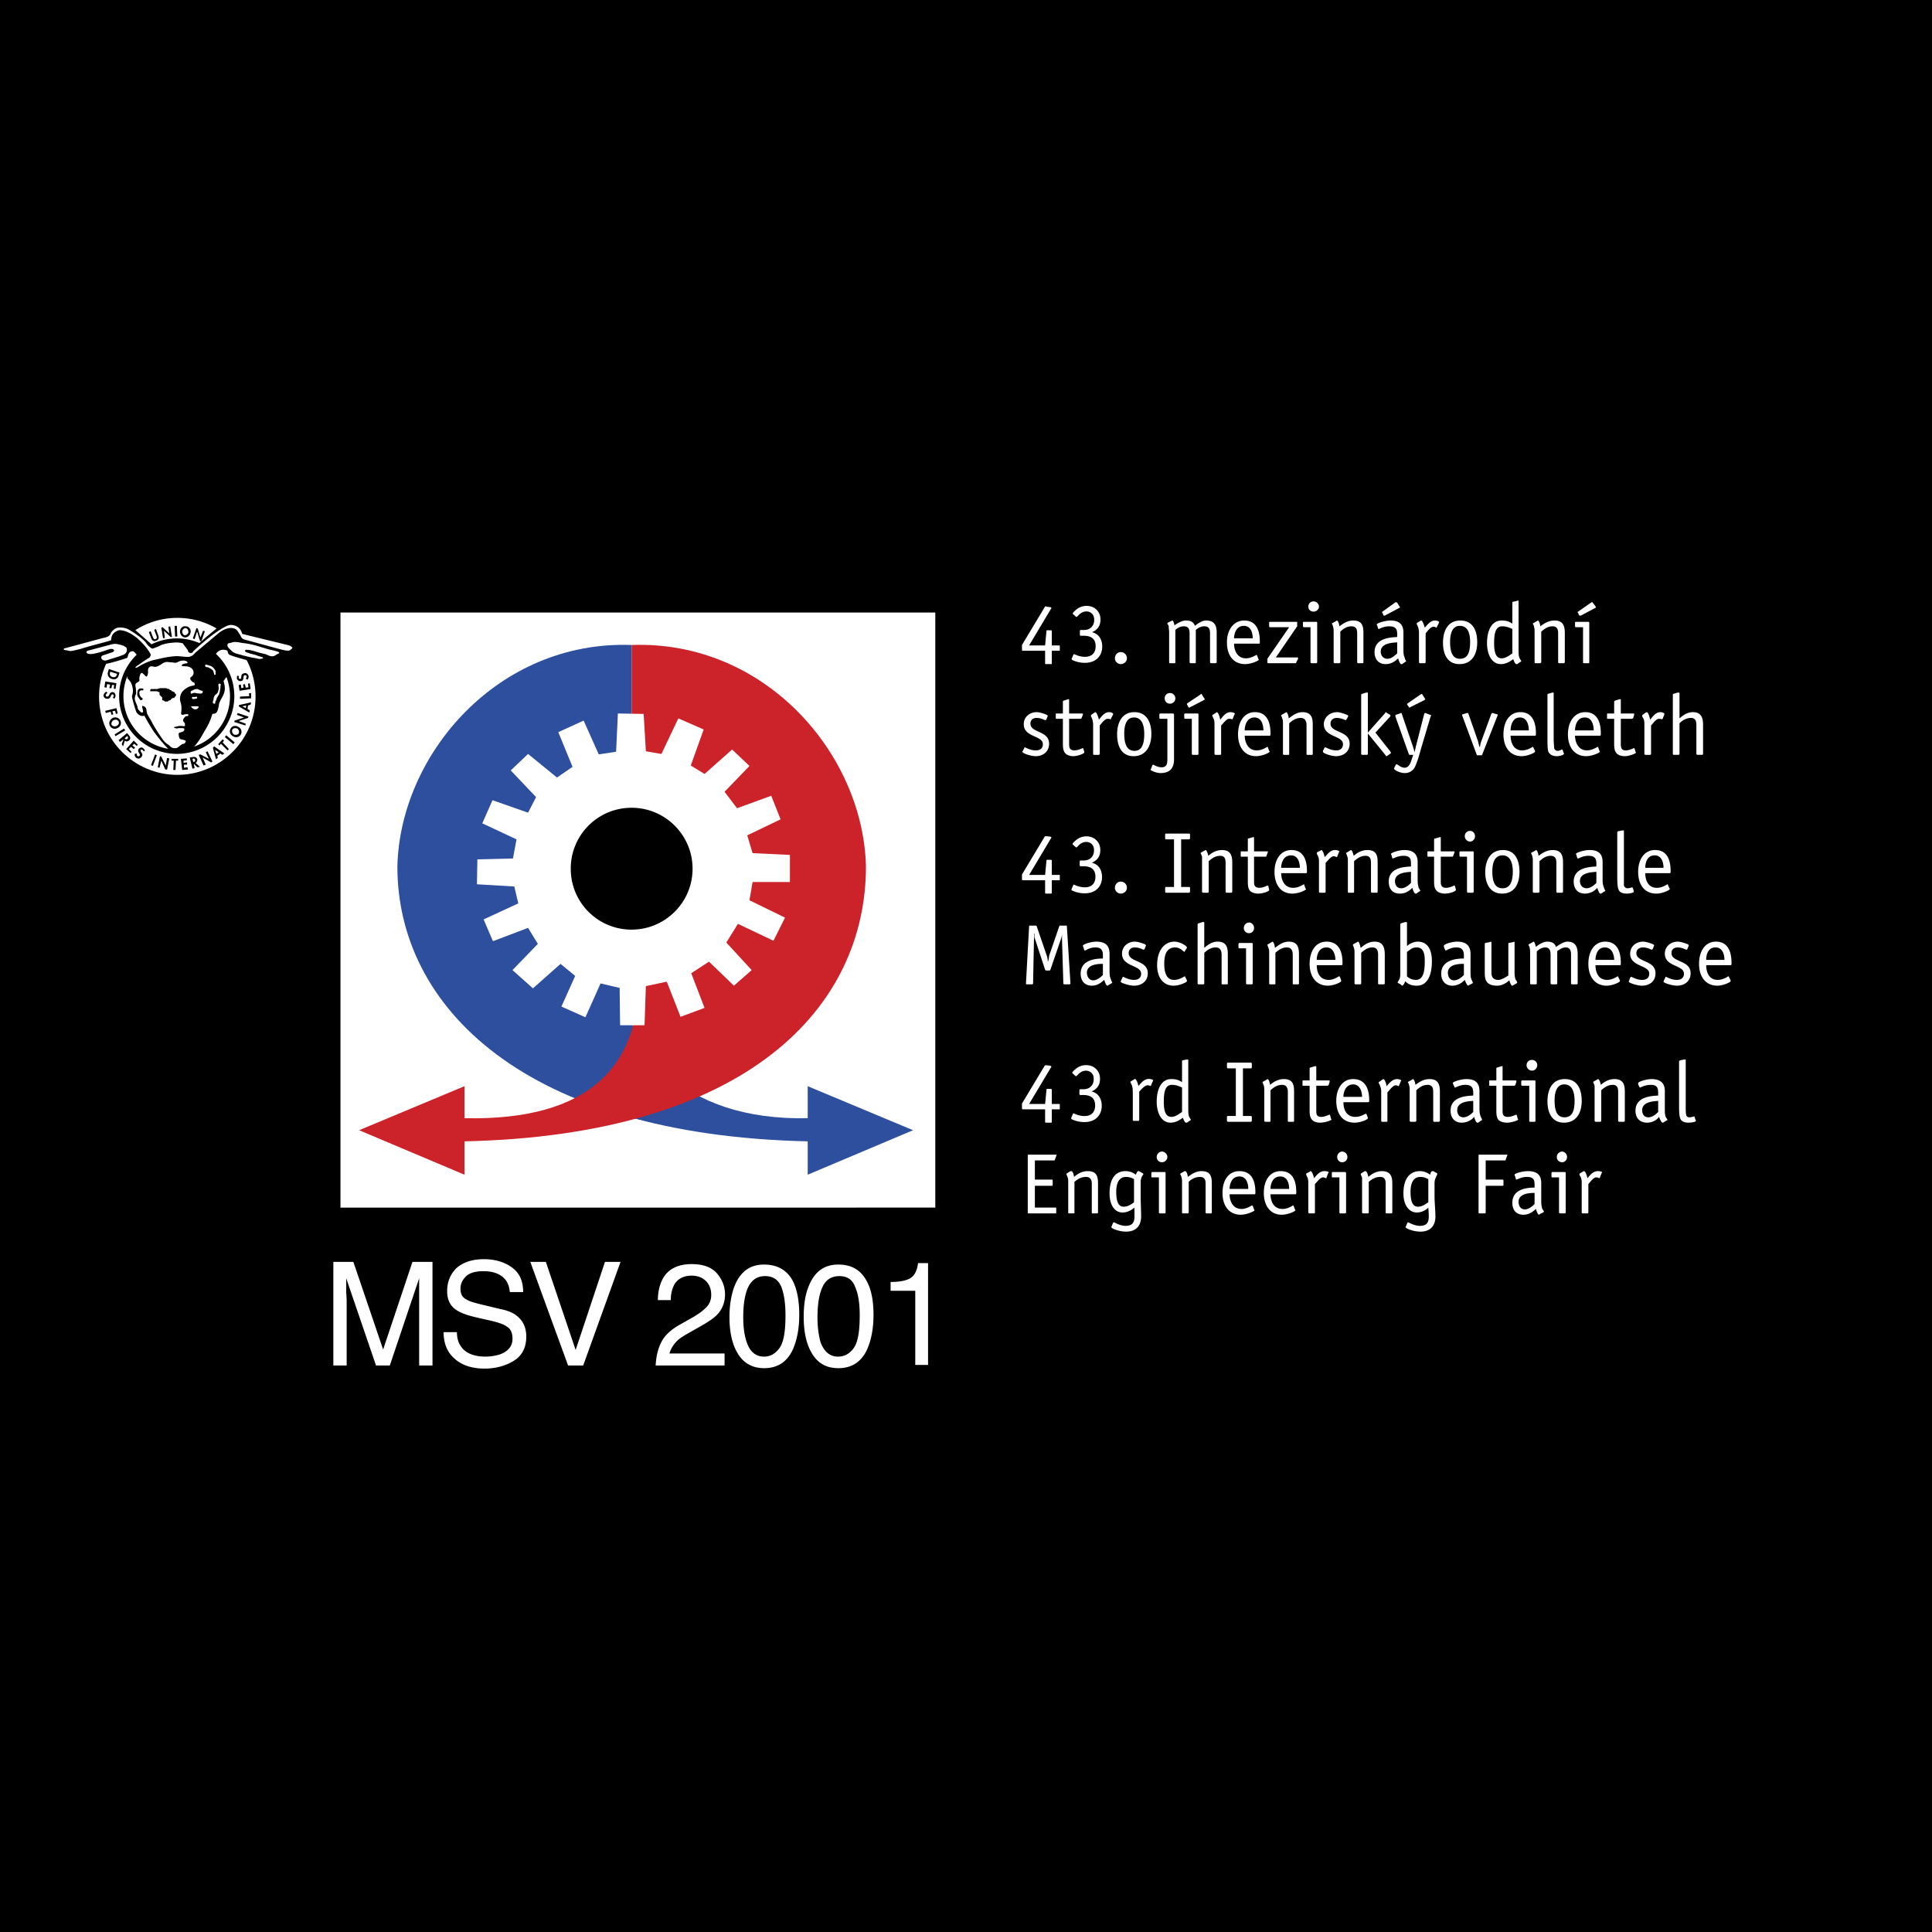 <svg xmlns="http://www.w3.org/2000/svg" width="2500" height="2500" viewBox="0 0 192.756 192.756"><path fill-rule="evenodd" clip-rule="evenodd" d="M0 0h192.756v192.756H0V0z"/><path fill-rule="evenodd" clip-rule="evenodd" stroke="#000" stroke-width=".432" stroke-miterlimit="2.613" d="M14.541 61.2l-.666.266.044.577-.532.222-.532-.266-.443.355-2.75 3.283-.266.488.31.399-.178.711-.62.178v.71l.399.354v.666l-.577.311.044.71.533.088.089.799-.488.354.31.755.488.045.311.71-.311.487.355.622.532-.045.399.577-.222.444.533.666.621-.178.532.533-.089.532.532.4.533-.311.71.4-.09.532.844.31.31-.399.976.266v.488l.798.089.222-.488H18l.222.488.843-.044.133-.577.754-.133.399.399.71-.266.089-.622.709-.265.399.265.621-.488-.044-.488.532-.399.444.178.532-.577-.133-.533.488-.532.399.133.444-.666-.311-.532.311-.621h.487l.178-.755-.355-.31.133-.71.488-.222.045-.755-.489-.31v-.755l.444-.311-.089-.665-.621-.178-.133-.842.399-.267-.088-.399-3.726-3.55.089-.488-.621-.4-.399.311-.666-.311v-.532l-.843-.222-.31.444-.798-.133-.177-.444-.71-.045-.222.445-.666.044-.354-.489-.71.134-.044.488-.799.31-.443-.443z"/><path d="M9.883 69.498c0-4.349 3.504-7.854 7.807-7.854s7.807 3.506 7.807 7.854c0 4.305-3.504 7.81-7.807 7.81s-7.807-3.506-7.807-7.81z" fill-rule="evenodd" clip-rule="evenodd" fill="#fff"/><path d="M12.101 69.454c0-3.062 2.484-5.547 5.589-5.547a5.547 5.547 0 0 1 0 11.093c-3.105 0-5.589-2.485-5.589-5.546m0 0" fill="none" stroke="#000" stroke-width=".432" stroke-miterlimit="2.613"/><path d="M15.073 63.64c.089.267.266.4.532.267.266-.089.266-.311.178-.532l-.222-.622-.177.089.222.577c.044.089.089.267-.089.354-.177.045-.222-.133-.266-.222l-.222-.577-.177.089.221.577zM16.271 63.685l.177-.045-.089-.71.665.621h.133l-.177-1.064-.177.044.088.666-.665-.622-.133.045.178 1.065zM17.646 62.442h-.222l.044 1.065h.222l-.044-1.065zM18.444 63.596c.311 0 .532-.222.577-.533.044-.266-.178-.577-.488-.577-.311-.044-.533.178-.577.488 0 .312.177.577.488.622zm.089-.931c.177.044.266.222.266.399 0 .133-.177.311-.354.311-.178 0-.266-.222-.266-.4.043-.178.176-.31.354-.31zM19.243 63.685l.176.088.222-.71h.045l.266.888.133.045.355-1.021-.177-.045-.267.666-.266-.888-.133-.043-.354 1.02zM10.859 66.747l-.089.311a.533.533 0 0 0 .355.666c.31.133.621 0 .709-.31l.089-.311-1.064-.356zm.843.488l-.044.044c-.044.267-.222.311-.444.267-.222-.089-.31-.222-.222-.488v-.044l.71.221zM11.347 68.699l.177.044.089-.576-1.109-.178-.088.577.221.044.045-.355.31.045-.088.355h.221l.044-.311h.223l-.045.355zM11.392 69.72a.484.484 0 0 0 .133-.311c0-.222-.133-.355-.311-.355-.177 0-.266.133-.31.267-.045.089-.089.177-.222.177-.088 0-.133-.044-.133-.133 0-.089.089-.178.178-.222l-.133-.134a.556.556 0 0 0-.267.355c0 .222.178.355.399.355.355 0 .311-.444.488-.444.089 0 .133.089.133.134 0 .088-.044.133-.089.177l.134.134zM11.569 71.228l.178-.044-.134-.533-1.109.266.044.223.489-.134.088.311.178-.045-.089-.31.266-.045.089.311zM10.948 72.382a.547.547 0 0 0 .754.266c.311-.133.444-.443.311-.754a.57.57 0 0 0-.754-.266c-.267.133-.444.443-.311.754zm.887-.399c.089.177-.044.399-.222.443-.133.089-.399.045-.488-.133-.044-.178.088-.399.222-.444.177-.088.4-.044.488.134zM12.5 72.87l-.133-.177-.931.577.088.177.976-.577zM12.456 73.891c.133.133.266.089.399 0 .178-.133.178-.311.044-.488l-.222-.266-.843.71.133.177.355-.267-.177.488.132.222.179-.576zm.222-.444h.044c.044.088.088.177 0 .266-.133.089-.178.044-.266-.044h-.044l.266-.222zM13.653 74.423l.089-.132-.399-.4-.754.843.444.399.089-.133-.267-.266.222-.222.266.222.133-.133-.266-.222.177-.178.266.222zM14.452 74.912c0-.089-.089-.222-.177-.267-.133-.133-.355-.044-.444.089-.088.133-.044.266.045.399.044.088.133.178.044.266-.044.045-.133.089-.177.045-.089-.045-.133-.177-.089-.267l-.221.044c0 .177.044.311.177.4.221.133.399.044.532-.133.221-.311-.222-.488-.089-.666 0-.045.089-.045.178 0 .045.044.089.089.089.133l.132-.043zM15.649 75.355l-.177-.088-.399 1.064.177.089.399-1.065zM15.739 76.553l.177.044.177-.709.399.887h.178l.221-1.109-.221-.044-.133.753-.444-.887-.133-.044-.221 1.109zM17.557 75.888h.222v-.178h-.666v.178h.221l-.043.932h.221l.045-.932zM18.666 75.843l-.045-.177-.577.044.134 1.11.576-.045-.044-.222-.355.044v-.309h.311v-.223l-.355.044v-.221l.355-.045zM19.508 76.109c.133-.044.177-.222.177-.355-.088-.222-.266-.266-.443-.222l-.311.044.266 1.109.222-.044-.088-.444.354.355.267-.044-.444-.399zm-.31-.399h.045c.088-.044.177-.044.221.089.044.133-.044.222-.177.222l-.089-.311zM20.307 76.375l.222-.087-.311-.711.843.488.133-.088-.488-1.021-.177.088.31.666-.843-.443-.177.044.488 1.064zM21.993 75.177l.177.134.222-.134-1.02-.71-.134.134.311 1.153.178-.133-.044-.223.31-.221zm-.178-.133l-.222.177-.133-.399.355.222zM22.214 74.068l.133-.177-.133-.134-.443.489.132.133.134-.178.665.666.133-.133-.621-.666zM22.569 73.358l-.133.178.842.71.134-.178-.843-.71zM24.033 73.27a.547.547 0 0 0-.266-.754c-.266-.178-.621-.089-.754.178-.177.266-.044.621.222.754.265.177.62.132.798-.178zm-.843-.489c.088-.133.311-.177.488-.088.133.088.222.311.133.488-.089.133-.311.178-.488.089-.133-.089-.222-.312-.133-.489zM24.476 72.382l.044-.177-.709-.267.931-.31.045-.133-1.065-.355-.089.177.71.266-.931.311-.045.133 1.109.355zM24.742 70.385l.266-.089.044-.222-1.197.266-.044.133 1.064.621.044-.222-.222-.133.045-.354zm-.178 0l-.044.266-.354-.177.398-.089zM23.944 69.498v.222l1.108-.045v-.532l-.221.044.044.267-.931.044zM24.033 68.3l-.222.044.088.577 1.109-.178-.089-.576-.177.044.045.355-.267.044-.088-.355-.178.045.044.31-.221.045-.044-.355zM23.678 67.413c-.044.088-.044.222-.044.31.088.177.266.267.443.222.178-.045.178-.178.222-.311 0-.089 0-.222.089-.267.089 0 .177 0 .222.089a.476.476 0 0 1-.089.266l.178.089c.089-.133.133-.266.089-.399-.089-.222-.267-.311-.488-.222-.354.088-.133.488-.311.532-.088.044-.132 0-.177-.088 0-.045 0-.133.044-.178l-.178-.043z" fill-rule="evenodd" clip-rule="evenodd"/><path d="M6.113 64.572l4.657-1.375c.267-.71.754-.888 1.42-.932.354 0 .577.044.887.222l2.217 1.952 1.419-.443 1.552-.045 1.508.311.798-.71 1.242-1.021.798-.311c.399-.177.976-.089 1.153 0 .266.178.488.355.709.799l4.879 1.243c.133.089.222.089.311.266.133.266-.932.71-1.286.621-.178.267-.311.355-.621.444a1.11 1.11 0 0 1-.754 0c-.222.222-.399.355-.71.444-.222.089-.709.133-1.109-.044-.976-.222-2.307-.621-2.351-.71-.177-.177 0-.399-.399-.443-.488-.089-.798.221-.975.532l.443.488.71 1.065.133.4-.443.621c.088.311.132.487.132.798-.044.622-.355.843-.577 1.464 0 .044-.088.71-.266.888-.133.133-.222.089-.399.133-.222.71-.399 1.109-.798 1.73-.399.755-.666 1.154-1.242 1.775l-1.109.222-1.064-.044c-.665-.666-1.02-1.109-1.597-1.864a20.01 20.01 0 0 1-.976-1.642c-.311.089-.577-.044-.798-.354-.044-.088-.399-1.198-.444-1.597.133-.4.133-.666 0-1.109-.088-.267-.222-.444-.443-.666l-.089-.488.444-.888.709-.798c-.222-.267-.399-.532-.532-.532-.532 0-.444.576-.577.665-.621.222-1.863.577-2.262.621-.399 0-.576-.311-.798-.621-.311.133-.488.089-.887.044-.31-.044-.443-.222-.576-.443l-.888.133c-.443.044-1.596-.444-1.463-.532.135-.091.179-.18.312-.269z" fill-rule="evenodd" clip-rule="evenodd"/><path d="M22.214 62.665c.399-.222.709-.4 1.153-.267.444.133.666.399.798.843l.71.178 3.814.932c.178.044.311.088.444.222.133.044-.089.222-.222.311-.266.089-.665-.044-.886-.089l-3.593-.976c-.399-.089-.355-.355-.577-.621-.178-.311-.311-.488-.666-.532-.222-.045-.799 0-1.464.576l-2.218 1.864c-.177.177-.266.311-.532.4-.266.088-.532 0-1.331-.045-.932.045-1.508.222-2.351.399-.621.178-1.064.399-1.641.754h-.177l.133-.133 1.02-.71c.311-.177.354-.177.399-.399.044-.089-.088-.267-.355-.666a8.032 8.032 0 0 0-1.02-1.065c-.354-.266-.532-.399-.931-.577-.266-.133-.71-.222-.887-.177-.754.266-.709.754-.754.976-.044.088-1.819.488-3.061.887l-.577.133c-.311.089-.488.089-.754 0-.133 0-.222-.044-.311-.044v-.134l3.947-1.065c.089 0 .355-.089.443-.133a.564.564 0 0 0 .311-.399c.222-.266.399-.443.709-.488.399-.044.843.045 1.109.222.533.311 1.198.754 1.641 1.242.177.311.577.666.71.621.133-.044.532-.177.843-.354a4.114 4.114 0 0 1 1.064-.222c.399-.044.666-.044 1.065.044l.532.71c0 .177.133.266.266.266s.222-.044.266-.177c1.113-1.021 2.044-1.775 2.931-2.307z" fill-rule="evenodd" clip-rule="evenodd" fill="#fff"/><path d="M11.879 64.306c.311.044.709.222.754.355.089.311-.044.533-.311.666l-.488.178-1.287.399c-.222 0-.443-.088-.443-.311 0-.222.266-.222.488-.311l.665-.222c.266-.177.045-.355-.222-.311-.178 0-.932.355-1.774.488-.31.044-.577 0-.621-.133-.089-.088.133-.222.266-.222l2.173-.577c.313-.088.49-.088.8.001zM27.847 65.104c0-.088-.622-.222-1.02-.311-.932-.266-1.464-.488-2.44-.621-.532-.044-.843-.222-1.331-.044-.133.044-.31 0-.355.178-.088.222.222.443.444.666.311.266.621.266 1.02.399.532.133.843.222 1.42.31.177.045.266.089.443.045.044 0 .133 0 .177-.045.222-.088-.31-.177-.532-.266-.311-.134-.532-.134-.887-.267-.133-.044-.443-.133-.311-.266.044-.089.133-.044.222-.044.222 0 .311.044.532.088.443.133.71.222 1.153.311.355.089.577.311.932.222.133-.044.177-.088.311-.178.089-.043.266-.087.222-.177zM21.105 66.48c-.089-.044-.133-.044-.267-.089s-.355-.133-.355-.044c-.044.044 0 .089 0 .133.089.133.222.044.355.133.177.089.222.133.355.222.089.088.089.177.133.266.045.089 0 .266.134.222.088 0 .043-.133.043-.222.044-.133 0-.178-.088-.311a1.041 1.041 0 0 0-.31-.31zM21.993 68.477c0-.089.088-.177 0-.222 0-.044-.045-.044-.089-.044-.222 0-.044.355-.088.532-.044.178-.044.266-.133.4-.088.132-.178.132-.266.266-.133.177-.089.444-.178.577-.044.133.045.222.134.222.132.044.089-.133.132-.266.089-.088.089-.177.133-.311.089-.133.134-.222.222-.355.044-.177.089-.266.089-.443.044-.134.044-.223.044-.356zM20.218 69.009c0-.133-.132-.088-.222-.133-.133-.044-.222-.133-.355-.133-.133 0-.222.045-.354.089-.133.089-.266.089-.266.222 0 .089 0 .089.044.133.044.088.133-.044.222-.044.222-.045.354.044.532.044.133 0 .267.044.355-.044.044-.045.089-.089.044-.134zM19.641 69.542c0-.089-.133 0-.222 0-.088 0-.222-.045-.266.044 0 .044 0 .133.044.133.045.044.399 0 .443-.044.046-.044.046-.089.001-.133zM19.065 70.474c.044.133.133.177.266.266a.38.38 0 0 0 .31 0c.089-.044.178-.133.178-.222.044-.089-.754-.044-.754-.044z" fill-rule="evenodd" clip-rule="evenodd" fill="#fff"/><path d="M18.666 66.037c-.089-.133-.177-.089-.311-.133-.177 0-.311 0-.487.089-.134.044-.222.133-.355.133-.178 0-.266-.045-.399-.045-.266 0-.443-.088-.666 0-.177.045-.266.134-.399.222-.178.089-.266.178-.488.222-.222.044-.399-.133-.621 0-.133.089-.178.222-.178.399.045.222-.044.577-.177.577-.089-.044-.134-.133-.223-.222-.088-.044-.088-.088-.177-.133-.178-.044-.222.222-.267.399-.044.133 0 .222 0 .354-.089.178-.31.178-.399.355-.044.222.044.311.044.533 0 .177.044.266 0 .487-.044.089-.089.134-.089.222-.089.355.089.577.222.932.044.222.044.355.222.488.089.089.133.178.267.178.266-.044-.178-.71.089-.666l.177.089c.222.178.134.399.222.666.134.266.222.444.399.71.266.532.443.799.754 1.287.355.488.488.843 1.021 1.154.177.178.31.311.577.311.31.044.444-.222.754-.399.133-.044.266-.044.311-.177.044-.044.044-.089.044-.133-.044-.088-.178-.088-.267-.133-.133-.045-.177 0-.31-.089-.133-.134-.133-.488-.133-.533.089-.133.177-.089.267-.133.088-.044.177-.044.266-.133 0-.044.044-.089.044-.133 0-.177-.266-.133-.443-.133-.177-.044-.266.089-.444 0-.044 0-.088 0-.133-.044-.089-.089.177-.089.311-.133.133-.045.178-.045.354-.045.133 0 .355.045.399 0 .045-.044 0-.133 0-.222 0-.133-.178-.178-.178-.311 0-.178.089-.266.223-.399.088-.089.31 0 .31-.133 0-.177-.222-.089-.399-.089-.088 0-.133.089-.222.045-.133-.045-.133-.178-.088-.311.044-.532 0-.621-.045-.843-.088-.267-.133-.444-.044-.754.089-.355.311-.577.666-.799.222-.133.399-.178.709-.222.044-.044.089-.133.044-.177 0-.133-.133-.133-.222-.178-.089-.133-.222-.177-.222-.355 0-.133.222-.177.267-.311.088-.133.088-.266.044-.444-.089-.222-.222-.311-.444-.399-.133-.044-.222-.044-.354-.044-.134-.044-.355.044-.355-.089s.178-.133.266-.177c.133-.044.355 0 .311-.134-.001 0-.001-.044-.045-.044z" fill-rule="evenodd" clip-rule="evenodd" fill="#fff"/><path d="M14.275 68.699s-.267-.044-.355 0c-.177.089-.222.267-.222.444-.044.222.044.354.178.532.089.089.089.222.222.178.044 0 .089-.045.133-.089.045-.133-.133-.133-.178-.222-.088-.133-.133-.178-.133-.311 0-.088-.044-.133 0-.222.045-.088.089-.133.178-.133.044-.044.089.044.178 0 .043-.044.043-.133-.001-.177zM15.916 68.655h.666s.089.088.31.088c0 .089.133.133.222.133v.089h.133c.044.088.088.088.177.088 0 .133.044.178.133.178v.178s-.177.177-.177.222c-.089 0-.222 0-.222.089-.088 0-.133.044-.133.133-.044 0-.266.044-.266.133h-.311s-.044-.089-.266-.133v-.267l-.266-.266v-.267c-.222 0 0-.044-.222-.044v-.044h-.71v-.133c.089-.044.044 0 .044-.089h.71c.089-.133.089.045.178-.088z" fill-rule="evenodd" clip-rule="evenodd"/><path fill-rule="evenodd" clip-rule="evenodd" fill="#fff" d="M33.569 60.711h60.189v60.217H33.569V60.711z"/><path d="M93.758 60.268H33.125v61.058h61.033V60.268h-.4zm-.443.843v59.372H33.968V61.111h59.347z" fill-rule="evenodd" clip-rule="evenodd"/><path d="M63.021 75.622V64.351c-13.306-.488-23.109 10.871-23.375 22.098 0 14.022 12.685 26.802 40.938 27.423v3.328l10.513-4.438-10.513-4.393v3.195c-12.597.266-18.229-7.012-18.451-13.846l-6.476-5.191V82.322c1.641-4.615 5.146-6.79 7.364-6.7z" fill-rule="evenodd" clip-rule="evenodd" fill="#2d4f9e"/><path d="M63.021 75.622V64.351c13.306-.488 23.109 10.871 23.375 22.098 0 14.022-11.754 26.802-40.053 27.423v3.328l-10.512-4.438 10.512-4.393v3.195c12.597.266 17.343-5.324 17.387-13.756l6.653-5.281V82.322c-1.641-4.615-5.145-6.79-7.362-6.7z" fill-rule="evenodd" clip-rule="evenodd" fill="#cc2229"/><path fill-rule="evenodd" clip-rule="evenodd" fill="#fff" d="M65.992 75.222l-1.553-.266-.221-3.728-2.572-.044L61.468 75l-1.73.267-1.508-3.373-2.528 1.153 1.42 3.462-1.553 1.065-2.883-2.352-1.73 1.642 2.528 2.662-.798 1.554-3.549-1.243-1.02 2.307 3.416 1.598-.355 1.908-3.549.089-.044 2.485 3.726.221.399 1.686-3.46 1.598.932 2.174 3.504-1.331.976 1.597-2.529 2.618 2.04 1.82 2.751-2.441 1.463 1.199-1.374 3.061 2.395 1.066 1.508-3.373 1.907.443.044 3.729h2.44l.132-3.906 2.085-.444 1.375 3.506 2.395-.888-1.33-3.461 1.774-1.154 2.484 2.398 1.774-1.555-2.528-2.75 1.153-1.865 3.548 1.687 1.154-2.308-3.548-1.73.31-1.82h3.726v-2.707l-3.726-.176-.532-1.776 3.326-1.597-.931-2.352-3.415 1.243-1.242-1.642 2.484-2.574-1.731-1.642-2.75 2.44-1.375-.843 1.287-3.594-2.529-1.109-1.685 3.55z"/><path d="M63.021 80.591a6.059 6.059 0 0 0-6.077 6.079 6.058 6.058 0 0 0 6.077 6.079c3.327 0 6.077-2.707 6.077-6.079-.001-3.372-2.751-6.079-6.077-6.079z" fill-rule="evenodd" clip-rule="evenodd"/><path d="M33.258 136.236v-10.34h1.996l2.972 8.742 2.927-8.742h1.997v10.34h-1.331v-6.123-1.021-1.553l-2.928 8.697h-1.375l-2.972-8.697V129.004c.043.486.043.887.043 1.109v6.123h-1.329zM44.258 132.908h1.331c0 .576.133 1.064.399 1.42.443.666 1.286 1.021 2.439 1.021.532 0 1.02-.09 1.463-.223.798-.311 1.242-.799 1.242-1.553 0-.578-.177-.977-.532-1.199-.355-.266-.932-.443-1.686-.621l-1.375-.311c-.932-.221-1.552-.443-1.951-.709-.666-.4-.976-1.066-.976-1.908 0-.932.31-1.688.931-2.309.666-.576 1.552-.887 2.75-.887 1.064 0 1.996.266 2.75.799.754.531 1.153 1.33 1.153 2.484h-1.331c-.044-.531-.222-.977-.444-1.242-.443-.533-1.153-.844-2.173-.844-.843 0-1.42.178-1.774.533s-.532.754-.532 1.199c0 .531.178.887.621 1.107.266.178.887.355 1.863.578l1.463.354c.71.135 1.242.355 1.597.623.666.486 1.02 1.197 1.02 2.129 0 1.109-.443 1.953-1.286 2.441-.799.486-1.774.754-2.883.754-1.286 0-2.306-.355-3.016-1.021-.708-.619-1.063-1.505-1.063-2.615zM52.907 125.896h1.553l2.972 8.788 2.927-8.788h1.553l-3.726 10.34h-1.508l-3.771-10.34zM65.416 136.236c.044-.887.222-1.643.532-2.264.311-.666.887-1.242 1.818-1.775l1.331-.754c.621-.355 1.02-.666 1.286-.932.399-.355.576-.799.576-1.33 0-.578-.177-1.021-.532-1.377-.355-.355-.843-.533-1.419-.533-.843 0-1.464.355-1.774.977-.177.355-.31.844-.31 1.465h-1.287c0-.844.178-1.553.488-2.129.532-.977 1.508-1.465 2.883-1.465 1.153 0 1.996.311 2.528.932s.799 1.332.799 2.086c0 .799-.267 1.508-.843 2.086-.31.311-.887.709-1.774 1.197l-.931.533c-.488.266-.843.488-1.109.709-.443.4-.753.887-.887 1.377h5.5v1.197h-6.875zM74.508 133.928c-.222-.621-.355-1.463-.355-2.484 0-1.375.177-2.396.533-3.105.354-.666.887-1.021 1.641-1.021.798 0 1.331.355 1.641 1.109.266.711.4 1.643.4 2.797 0 1.598-.178 2.662-.577 3.238-.399.578-.931.889-1.552.889-.843-.001-1.42-.49-1.731-1.423zm-1.286-5.457c-.267.799-.444 1.775-.444 2.928 0 1.465.266 2.664.754 3.506.576 1.064 1.508 1.598 2.706 1.598 1.331 0 2.306-.621 2.883-1.908.399-.932.621-2.041.621-3.416 0-1.42-.222-2.574-.666-3.418-.577-1.064-1.552-1.596-2.838-1.596-1.463-.001-2.44.753-3.016 2.306zM81.872 133.928c-.178-.621-.311-1.463-.311-2.484 0-1.375.177-2.396.532-3.105.311-.666.887-1.021 1.642-1.021.798 0 1.331.355 1.596 1.109.311.711.444 1.643.444 2.797 0 1.598-.177 2.662-.576 3.238-.4.578-.932.889-1.597.889-.799-.001-1.376-.49-1.73-1.423zm-1.243-5.457c-.31.799-.443 1.775-.443 2.928 0 1.465.266 2.664.754 3.506.577 1.064 1.464 1.598 2.706 1.598 1.33 0 2.306-.621 2.883-1.908.399-.932.621-2.041.621-3.416 0-1.42-.222-2.574-.709-3.418-.576-1.064-1.508-1.596-2.794-1.596-1.465-.001-2.441.753-3.018 2.306zM104.936 66.17c0 .088 0 .088-.133.088h-.398c-.09 0-.135 0-.135-.088v-1.243h-2.172c-.09 0-.135 0-.135-.088v-.488l2.264-3.772c.043-.044.043-.089.088-.089s.09.044.133.044l.355.044c.045 0 .09.044.09.089 0 0 0 .044-.045.088l-2.174 3.639h1.596l.135-1.42c0-.088 0-.088.088-.088h.311c.133 0 .133 0 .133.133v1.375h.666c.133 0 .133 0 .133.089v.355c0 .088 0 .088-.133.088h-.666v1.244h-.001zM111.811 66.258a.586.586 0 0 1-.576-.577c0-.354.266-.621.576-.621.355 0 .621.267.621.621 0 .311-.266.577-.621.577zM116.645 63.108c0-.222-.043-.399-.043-.621-.045-.178-.133-.222-.133-.267 0-.044 0-.044.043-.089l.355-.178c.045 0 .045-.044.088-.044.135 0 .223.444.223.488.221-.178.754-.488 1.109-.488.576 0 .799.178.932.533.266-.222.709-.533 1.107-.533.977 0 1.064.666 1.064 1.287v2.84c0 .089-.043.133-.133.133h-.443c-.045 0-.088-.044-.088-.133v-2.84c0-.399-.09-.71-.576-.71-.4 0-.666.222-.844.355v3.195c0 .089 0 .133-.088.133h-.445c-.043 0-.088-.044-.088-.133v-2.84c0-.399-.088-.71-.576-.71-.4 0-.666.222-.844.355v3.195c0 .089 0 .133-.088.133h-.443c-.09 0-.09-.044-.09-.133v-2.928h.001zM123.121 63.685c0-.399.178-1.243.977-1.243.754 0 .887.798.887 1.243h-1.864zm2.307 1.731c-.045-.044-.045-.089-.045-.089-.045 0-.531.354-1.064.354-.975 0-1.197-.932-1.197-1.464h2.484c.088 0 .088-.044.088-.177 0-.754-.133-2.13-1.553-2.13-1.064 0-1.729.932-1.729 2.174 0 1.332.664 2.174 1.818 2.174.621 0 1.375-.355 1.375-.443l-.045-.045-.132-.354zM127.291 65.593h2.129c.045 0 .088 0 .088.044v.089l-.178.354c0 .045-.043.089-.088.089h-2.705c-.09 0-.09-.044-.09-.133v-.311l2.174-3.151h-1.908c-.043 0-.088 0-.088-.088v-.355c0-.088 0-.088.088-.088h2.617c.09 0 .09 0 .09.088v.355l-2.129 3.107zM131.594 60.534a.54.54 0 0 0-.533-.532.511.511 0 0 0-.531.532c0 .266.221.488.531.488.265 0 .533-.222.533-.488zm-.178 1.642c0-.089 0-.133-.09-.133h-1.242c-.043 0-.088 0-.088.088v.311c0 .088.045.133.088.133h.666v3.461c0 .089.045.133.133.133h.443c.045 0 .09-.044.09-.133v-3.86zM136.029 66.037c0 .089 0 .133-.09.133h-.443c-.045 0-.09-.044-.09-.133v-2.84c0-.399-.088-.71-.576-.71-.531 0-.93.355-1.107.532v3.018c0 .089-.045.133-.135.133h-.443c-.043 0-.088-.044-.088-.133v-2.929c0-.311 0-.399-.045-.533-.043-.266-.133-.311-.133-.355 0 0 0-.044.045-.044l.398-.223.045-.044c.178 0 .266.533.266.577.311-.222.754-.577 1.375-.577.977 0 1.021.666 1.021 1.287v2.841zM139.398 65.194c-.176.133-.531.532-.975.532s-.666-.355-.666-.71c0-.888 1.242-.888 1.641-.932v1.11zm.622-2.086c0-.71-.311-1.198-1.285-1.198-.576 0-1.375.267-1.375.399 0 .044 0 .044.045.089l.088.311c.045.044.045.044.088.044.045 0 .443-.266 1.021-.266.621 0 .797.266.797.754v.311c-.531.045-2.26.045-2.26 1.509 0 .755.441 1.198 1.107 1.198.709 0 1.152-.488 1.242-.577.045.134.178.577.311.577h.088l.311-.222c.045 0 .09-.044.09-.044 0-.089-.133-.222-.133-.355-.09-.222-.135-.311-.135-.843v-1.687zm-.444-2.441c.045 0 .09-.044.09-.044 0-.044 0-.089-.045-.133l-.223-.355s-.043-.044-.088-.044h-.088l-1.287.932c-.045 0-.045.044-.045.088 0 0 0 .045.045.045l.088.222c.045.044.045.044.09.044h.045l1.418-.755zM142.238 66.037c0 .089-.045.133-.133.133h-.443c-.045 0-.09-.044-.09-.133v-2.929c0-.178-.043-.443-.133-.666-.088-.133-.088-.178-.088-.222 0-.044 0-.044.043-.089l.311-.178c.045-.044.09-.044.09-.044.133 0 .311.533.354.71.223-.222.533-.71 1.021-.71.178 0 .398.089.398.133v.088l-.221.444s0 .044-.045.044-.09-.089-.266-.089c-.311 0-.621.444-.799.666v2.842h.001zM145.654 65.726c-.756 0-.977-.71-.977-1.686 0-.843.221-1.598.977-1.598.797 0 1.02.754 1.02 1.598 0 1.02-.223 1.686-1.02 1.686zm1.729-1.642c0-1.242-.488-2.174-1.686-2.174-1.242 0-1.729 1.021-1.729 2.219s.486 2.13 1.641 2.13c1.243-.001 1.774-.977 1.774-2.175zM150.887 65.194c-.221.133-.621.487-1.064.487-.664 0-.754-.798-.754-1.508 0-.843.09-1.686.799-1.686.443 0 .709.133 1.02.266v2.441h-.001zm.621-5.148c0-.044 0-.134-.045-.134-.088.045-.043 0-.131.045l-.4.089c-.045 0-.045.044-.045.133v2.041c-.266-.177-.531-.311-1.064-.311-1.02 0-1.463 1.021-1.463 2.263 0 1.065.443 2.085 1.375 2.085.621 0 1.02-.355 1.242-.488.043.133.178.488.311.488h.088l.311-.222c.045 0 .088-.044.088-.044 0-.089-.133-.222-.176-.355-.09-.178-.09-.443-.09-.843v-4.747h-.001zM156.121 66.037c0 .089-.045.133-.133.133h-.443c-.045 0-.09-.044-.09-.133v-2.84c0-.399-.088-.71-.576-.71-.531 0-.887.355-1.109.532v3.018c0 .089-.043.133-.133.133h-.443c-.043 0-.088-.044-.088-.133v-2.929c0-.311 0-.399-.045-.533-.045-.266-.133-.311-.133-.355 0 0 0-.044.045-.044l.398-.223.045-.044c.178 0 .266.533.266.577.311-.222.754-.577 1.42-.577.932 0 1.02.666 1.02 1.287v2.841h-.001zM158.561 66.037c0 .089 0 .133-.088.133h-.445c-.088 0-.088-.044-.088-.133v-3.461h-.709c-.045 0-.09-.044-.09-.133v-.311c0-.088.045-.088.09-.088h1.242c.088 0 .088.044.088.133v3.86zm-.842-4.616h-.09c-.045 0-.045 0-.088-.044l-.09-.222c-.045 0-.045-.045-.045-.045 0-.044 0-.088.045-.088l1.332-.932h.088c.045 0 .045.044.045.044l.266.355c0 .044.045.089.045.133 0 0-.045.044-.09.044l-1.418.755zM104.404 71.761c-.045.044-.045.089-.135.089-.043 0-.398-.222-.842-.222-.355 0-.621.177-.621.577 0 .932 1.863.666 1.863 1.997 0 .799-.621 1.243-1.332 1.243-.443 0-1.33-.267-1.33-.444 0-.044 0-.044.045-.088l.133-.267c0-.044.045-.089.045-.089.088 0 .531.311 1.107.311.4 0 .711-.177.711-.621 0-.887-1.908-.666-1.908-1.997 0-.666.533-1.198 1.287-1.198.311 0 .799.177 1.02.267.045.044.09.088.09.133 0 0-.045.044-.045.089l-.088.22zM108.174 75v.088c0 .089-.621.355-1.109.355-.355 0-.664-.133-.799-.311-.221-.267-.221-.666-.221-.977v-2.44h-.666c-.043 0-.043-.044-.043-.088v-.355c0-.044 0-.088.043-.088h.666V70.03c0-.089 0-.089.088-.133l.443-.133h.045c.045 0 .045.044.045.089v1.331h1.285c.045 0 .09 0 .09.044v.089l-.133.311c0 .044-.045.088-.09.088h-1.152v2.44c0 .355 0 .71.531.71.4 0 .754-.222.844-.222 0 0 .043 0 .043.044l.09.312zM109.725 75.222c0 .045-.043.089-.131.089h-.445c-.043 0-.088-.044-.088-.089v-2.973a1.76 1.76 0 0 0-.133-.621c-.088-.133-.088-.223-.088-.223 0-.044.043-.088.043-.088l.311-.222c.045 0 .09-.044.09-.044.133 0 .311.532.354.754.223-.266.533-.754 1.021-.754.176 0 .398.089.398.177v.044l-.223.444c0 .044 0 .044-.043.044-.045 0-.09-.044-.268-.044-.309 0-.619.444-.799.666v2.84h.001zM113.186 74.912c-.799 0-1.02-.755-1.02-1.731 0-.843.221-1.598.975-1.598.799 0 1.021.799 1.021 1.642 0 .976-.223 1.687-.976 1.687zm1.685-1.687c0-1.198-.488-2.174-1.686-2.174-1.242 0-1.729 1.021-1.729 2.219 0 1.243.486 2.174 1.641 2.174 1.241 0 1.774-1.021 1.774-2.219zM117.266 69.675c0-.266-.221-.532-.531-.532s-.533.222-.533.532.223.532.533.532.531-.266.531-.532zm-.133 1.642c0-.089-.043-.133-.133-.133h-1.197c-.09 0-.133.044-.133.088v.355c0 .044.043.088.133.088h.666v3.905c0 .488 0 .932-.578.932-.443 0-.797-.266-.842-.266s-.045.043-.088.088l-.135.355-.043.044c0 .089.531.355 1.02.355 1.064 0 1.33-.666 1.33-1.375v-4.436zM119.572 75.222c0 .045-.043.089-.088.089h-.443c-.09 0-.133-.044-.133-.089v-3.505h-.666c-.045 0-.09-.044-.09-.088v-.355c0-.044.045-.088.09-.088h1.242c.088 0 .088.044.088.133v3.903zm-.842-4.659c-.045 0-.045.044-.088.044-.045 0-.045-.044-.09-.089l-.088-.177c-.045-.044-.045-.089-.045-.089 0-.044 0-.044.045-.088l1.33-.888s0-.044.045-.044c.043 0 .088.044.088.089l.223.355c.043 0 .043.044.043.089 0 .044-.043.044-.088.089l-1.375.709zM121.834 75.222c0 .045-.043.089-.088.089h-.443c-.09 0-.133-.044-.133-.089v-2.973c0-.133 0-.443-.133-.621a1.94 1.94 0 0 0-.09-.223c0-.044.045-.088.045-.088l.355-.222.043-.044c.178 0 .311.532.355.754.223-.266.533-.754 1.02-.754.223 0 .443.089.443.177l-.043.044-.178.444c0 .044 0 .044-.045.044s-.133-.044-.311-.044c-.266 0-.576.444-.799.666v2.84h.002zM124.186 72.87c0-.444.178-1.287.977-1.287.754 0 .887.843.887 1.287h-1.864zm2.306 1.686c0-.044 0-.044-.045-.044s-.486.354-1.064.354c-.975 0-1.197-.976-1.197-1.464h2.484c.088 0 .088-.088.088-.222 0-.709-.133-2.13-1.551-2.13-1.066 0-1.688.932-1.688 2.219s.666 2.174 1.775 2.174c.666 0 1.375-.355 1.375-.444 0-.044 0-.044-.045-.088l-.132-.355zM130.973 75.222c0 .045 0 .089-.09.089h-.443c-.088 0-.088-.044-.088-.089v-2.884c0-.354-.133-.709-.576-.709-.578 0-.934.355-1.154.532v3.062c0 .045 0 .089-.088.089h-.443c-.045 0-.09-.044-.09-.089V72.25c0-.266 0-.399-.045-.488-.088-.266-.133-.355-.133-.399l.045-.044.398-.222.045-.044c.178 0 .266.532.266.622.311-.222.754-.622 1.375-.622.977 0 1.021.71 1.021 1.287v2.882zM134.344 71.761c-.045.044-.045.089-.09.089s-.443-.222-.887-.222c-.311 0-.621.177-.621.577 0 .932 1.908.666 1.908 1.997 0 .799-.621 1.243-1.375 1.243-.4 0-1.287-.267-1.287-.444v-.088l.133-.267c.045-.044.045-.089.09-.089.088 0 .531.311 1.107.311.355 0 .666-.177.666-.621 0-.887-1.908-.666-1.908-1.997 0-.666.578-1.198 1.332-1.198.266 0 .754.177.975.267.09.044.133.088.133.133 0 0-.043.044-.043.089l-.133.22zM138.734 75c0 .044.045.088.045.133l-.045.044-.311.222s-.045.045-.09.045c-.043 0-.088-.045-.088-.089l-1.773-2.174v2.041c0 .045-.045.089-.09.089h-.443c-.088 0-.133-.044-.133-.089V69.32c0-.045.045-.089.088-.089l.4-.133h.133c.045 0 .045.045.045.089v3.905l1.729-1.952c0-.044.045-.089.09-.089l.088.089.311.178c0 .044.045.044.045.088 0 .045-.045.045-.045.089l-1.463 1.597L138.734 75zM141.75 74.778c-.133.489-.311 1.154-.576 1.731-.178.355-.531.621-1.02.621s-1.066-.31-1.066-.444v-.044l.178-.354.045-.045c.133 0 .443.354.844.354.311 0 .531-.31.664-.754l.178-.532h-.311c-.088 0-.088 0-.133-.089l-1.33-3.727v-.133c0-.044.043-.044.043-.044l.4-.133c.043-.044.088-.044.088-.044.09 0 .09 0 .09.044l1.107 3.239c.09.266.133.443.178.621.045-.178.09-.355.133-.577l.844-3.283c.043-.044.043-.044.088-.044s.09 0 .133.044l.355.133c.045 0 .088 0 .088.044 0 .089 0 .089-.043.133l-.977 3.283zm-1.064-4.215s-.043.044-.088.044c0 0-.045-.044-.045-.089l-.133-.177c0-.044-.045-.089-.045-.089 0-.044.045-.044.09-.088l1.285-.888c.045 0 .045-.044.09-.044.043 0 .043.044.088.089l.221.355c.045 0 .045.044.045.089 0 .044-.045.044-.088.089l-1.42.709zM147.871 75.311c-.045.044-.045.044-.133.044h-.311c-.09 0-.09 0-.09-.044l-1.463-3.95v-.044c0-.045 0-.045.045-.045l.443-.133h.088c.045 0 .045.044.045.044l.977 2.795c.043.177.088.399.133.533h.045c.043-.178.043-.311.133-.533l1.02-2.795c.045 0 .045-.044.045-.044h.088l.443.133c.045 0 .045 0 .045.045v.044l-1.553 3.95zM150.711 72.87c0-.444.176-1.287.93-1.287s.889.843.889 1.287h-1.819zm2.262 1.686c0-.044 0-.044-.045-.044s-.488.354-1.064.354c-.977 0-1.152-.976-1.152-1.464h2.439c.088 0 .088-.088.088-.222 0-.709-.133-2.13-1.553-2.13-1.064 0-1.686.932-1.686 2.219s.666 2.174 1.818 2.174c.621 0 1.332-.355 1.332-.444v-.088l-.177-.355zM156.033 75.177v.044c0 .089-.4.222-.711.222-.443 0-.709-.177-.842-.444-.09-.266-.09-.932-.09-1.243V69.32c0-.045 0-.089.045-.089l.443-.133h.09c.043 0 .043.045.043.089v4.615c0 .266.045.71.045.799 0 .088.09.311.355.311.221 0 .354-.134.443-.134.045 0 .045.045.045.045l.134.354zM157.141 72.87c0-.444.178-1.287.977-1.287.754 0 .887.843.887 1.287h-1.864zm2.306 1.686c0-.044-.043-.044-.043-.044-.045 0-.533.354-1.064.354-.977 0-1.199-.976-1.199-1.464h2.484c.09 0 .09-.088.09-.222 0-.709-.135-2.13-1.553-2.13-1.064 0-1.73.932-1.73 2.219s.666 2.174 1.818 2.174c.621 0 1.375-.355 1.375-.444 0-.044-.045-.044-.045-.088l-.133-.355zM163.174 75c0 .044.045.044.045.088 0 .089-.666.355-1.109.355-.4 0-.709-.133-.844-.311-.221-.267-.221-.666-.221-.977v-2.44h-.666c-.043 0-.043-.044-.043-.088v-.355c0-.044 0-.088.043-.088h.666V70.03c0-.089.043-.089.088-.133l.443-.133h.09c.043 0 .043.044.043.089v1.331h1.242c.045 0 .09 0 .09.044v.089l-.09.311c-.043.044-.088.088-.133.088h-1.109v2.44c0 .355 0 .71.488.71.4 0 .754-.222.844-.222.043 0 .043 0 .043.044l.09.312zM164.727 75.222c0 .045-.045.089-.09.089h-.443c-.088 0-.133-.044-.133-.089v-2.973c0-.133 0-.443-.133-.621-.088-.133-.088-.223-.088-.223 0-.044.043-.088.043-.088l.311-.222c.045 0 .09-.044.09-.044.176 0 .309.532.354.754.223-.266.533-.754 1.021-.754.176 0 .398.089.398.177v.044l-.178.444c-.045.044-.045.044-.088.044 0 0-.09-.044-.268-.044-.309 0-.576.444-.797.666v2.84h.001zM166.9 69.32c0-.045 0-.089.043-.089l.443-.133h.09c.088 0 .088.045.088.089v2.485c.266-.222.709-.622 1.33-.622.932 0 1.021.71 1.021 1.287v2.884c0 .045-.045.089-.09.089h-.443c-.088 0-.133-.044-.133-.089v-2.884c0-.354-.088-.709-.531-.709-.578 0-.977.355-1.154.532v3.062c0 .045-.043.089-.133.089h-.443c-.045 0-.088-.044-.088-.089V69.32zM104.936 89.067c0 .088 0 .088-.133.088h-.398c-.09 0-.135 0-.135-.088v-1.243h-2.172c-.09 0-.135 0-.135-.088v-.488l2.264-3.772c.043-.044.043-.044.088-.044h.133l.355.044c.045 0 .09.045.09.089 0 0 0 .044-.045.088l-2.174 3.639h1.596l.135-1.42c0-.044 0-.089.088-.089h.311c.133 0 .133.044.133.133v1.375h.666c.133 0 .133 0 .133.089v.355c0 .088 0 .088-.133.088h-.666v1.244h-.001zM111.811 89.155a.586.586 0 0 1-.576-.577c0-.354.266-.621.576-.621.355 0 .621.266.621.621 0 .311-.266.577-.621.577zM118.73 88.934c0 .089-.045.133-.133.133h-2.264c-.043 0-.088-.044-.088-.133v-.355c0-.044.045-.088.088-.088h.799v-4.748h-.799c-.043 0-.088-.045-.088-.133v-.355c0-.044.045-.089.088-.089h2.264c.088 0 .133.045.133.089v.355c0 .088-.045.133-.133.133h-.754v4.748h.754c.088 0 .133.044.133.088v.355zM122.943 88.934c0 .089-.045.133-.088.133h-.443c-.09 0-.133-.044-.133-.133v-2.84c0-.399-.09-.709-.533-.709-.576 0-.932.355-1.152.532v3.018c0 .089-.045.133-.09.133h-.443c-.088 0-.133-.044-.133-.133v-2.929-.532c-.088-.266-.133-.311-.133-.354v-.045l.398-.222c.045 0 .045-.044.09-.044.133 0 .266.533.266.577.266-.222.709-.577 1.375-.577.932 0 1.02.666 1.02 1.287v2.838h-.001zM126.625 88.756v.044c0 .133-.621.355-1.109.355-.354 0-.664-.133-.799-.266-.221-.267-.221-.666-.221-.976v-2.441h-.664c-.045 0-.045-.088-.045-.133v-.311c0-.044 0-.088.045-.088h.664v-1.198c0-.045 0-.089.088-.089l.445-.133h.043c.045 0 .045.044.045.089v1.331h1.285c.045 0 .09 0 .09.044v.044l-.133.355c0 .044-.045.088-.088.088h-1.154v2.441c0 .311 0 .665.533.665.398 0 .752-.222.797-.222s.09.044.09.044l.088.357zM127.822 86.582c0-.399.178-1.242.977-1.242.754 0 .887.798.887 1.242h-1.864zm2.307 1.73c0-.044 0-.088-.045-.088-.043 0-.486.354-1.064.354-.975 0-1.197-.932-1.197-1.464h2.484c.088 0 .088-.044.088-.177 0-.755-.133-2.13-1.553-2.13-1.062 0-1.684.932-1.684 2.174 0 1.331.664 2.174 1.773 2.174.666 0 1.375-.355 1.375-.443 0 0 0-.045-.045-.045l-.132-.355zM132.258 88.934c0 .089-.043.133-.088.133h-.443c-.09 0-.133-.044-.133-.133v-2.929c0-.177 0-.443-.133-.665-.045-.089-.09-.178-.09-.222 0-.045.045-.045.045-.089l.355-.178c0-.044.043-.044.043-.044.178 0 .311.533.355.71.221-.222.531-.71 1.02-.71.223 0 .443.089.443.133s-.045.044-.045.088l-.176.444-.045.044c-.045 0-.133-.088-.311-.088-.266 0-.576.443-.799.665v2.841h.002zM137.447 88.934c0 .089-.043.133-.088.133h-.443c-.09 0-.133-.044-.133-.133v-2.84c0-.399-.09-.709-.533-.709-.576 0-.932.355-1.152.532v3.018c0 .089 0 .133-.09.133h-.443c-.088 0-.088-.044-.088-.133v-2.929c0-.311 0-.399-.045-.532-.088-.266-.133-.311-.133-.354 0 0 0-.045.045-.045l.354-.222c.045 0 .045-.044.09-.044.133 0 .266.533.266.577.266-.222.709-.577 1.375-.577.977 0 1.02.666 1.02 1.287v2.838h-.002zM140.773 88.09c-.131.133-.531.532-.975.532s-.621-.354-.621-.709c0-.888 1.242-.888 1.596-.932v1.109zm.666-2.086c0-.71-.355-1.198-1.33-1.198-.533 0-1.33.266-1.33.399 0 .044 0 .088.043.088l.088.311c0 .045.045.045.045.045.09 0 .488-.266 1.064-.266.623 0 .754.266.754.754v.311c-.531.044-2.217.044-2.217 1.509 0 .754.398 1.198 1.109 1.198.709 0 1.107-.443 1.242-.577.043.134.176.577.311.577h.088l.311-.222c.045 0 .088-.044.088-.044 0-.089-.133-.222-.176-.355-.045-.222-.09-.311-.09-.843v-1.687zM145.254 88.756v.044c0 .133-.621.355-1.107.355-.355 0-.666-.133-.799-.266-.268-.267-.268-.666-.268-.976v-2.441h-.619c-.045 0-.045-.088-.045-.133v-.311c0-.044 0-.088.045-.088h.619v-1.198c0-.045.045-.089.133-.089l.445-.133h.043c.045 0 .045.044.045.089v1.331h1.287c.043 0 .088 0 .088.044v.044l-.133.355c0 .044-.045.088-.09.088h-1.152v2.441c0 .311 0 .665.531.665.4 0 .756-.222.799-.222.045 0 .09.044.09.044l.088.357zM147.029 88.934c0 .089-.045.133-.09.133h-.443c-.088 0-.133-.044-.133-.133v-3.461h-.666c-.043 0-.088-.044-.088-.133v-.311c0-.044.045-.088.088-.088h1.242c.09 0 .09.044.09.133v3.86zm-.355-4.971a.54.54 0 0 1-.533-.532c0-.311.223-.532.533-.532.266 0 .488.222.488.532 0 .266-.223.532-.488.532zM149.912 88.623c-.799 0-1.021-.709-1.021-1.686 0-.844.223-1.598 1.021-1.598.754 0 1.02.754 1.02 1.598 0 1.021-.266 1.686-1.02 1.686zm1.686-1.642c0-1.242-.488-2.174-1.643-2.174-1.24 0-1.773 1.021-1.773 2.218 0 1.199.533 2.13 1.686 2.13 1.241 0 1.73-.976 1.73-2.174zM155.943 88.934c0 .089-.043.133-.133.133h-.443c-.045 0-.088-.044-.088-.133v-2.84c0-.399-.09-.709-.578-.709-.531 0-.887.355-1.107.532v3.018c0 .089-.045.133-.135.133h-.443c-.043 0-.088-.044-.088-.133v-2.929c0-.311 0-.399-.045-.532-.043-.266-.133-.311-.133-.354 0 0 0-.045.045-.045l.398-.222.045-.044c.178 0 .266.533.266.577.311-.222.754-.577 1.42-.577.932 0 1.02.666 1.02 1.287v2.838h-.001zM159.27 88.09c-.133.133-.531.532-.975.532s-.666-.354-.666-.709c0-.888 1.242-.888 1.641-.932v1.109zm.621-2.086c0-.71-.311-1.198-1.285-1.198-.578 0-1.375.266-1.375.399 0 .044.045.088.045.088l.088.311c.043.045.043.045.088.045.09 0 .443-.266 1.021-.266.621 0 .797.266.797.754v.311c-.531.044-2.262.044-2.262 1.509 0 .754.443 1.198 1.109 1.198.709 0 1.152-.443 1.242-.577.045.134.178.577.311.577h.088l.311-.222c.045 0 .09-.044.09-.044 0-.089-.133-.222-.133-.355-.09-.222-.135-.311-.135-.843v-1.687zM162.996 88.889v.088c0 .089-.398.178-.709.178-.4 0-.711-.133-.799-.399-.133-.267-.133-.933-.133-1.243v-4.437c0-.088.045-.133.045-.133l.443-.089h.088c.088 0 .088.045.088.089v5.413c.045.089.135.266.355.266.223 0 .398-.088.443-.088s.045 0 .09.044l.089.311zM164.148 86.582c0-.399.135-1.242.932-1.242.754 0 .889.798.889 1.242h-1.821zm2.264 1.73c0-.044 0-.088-.045-.088s-.488.354-1.064.354c-.977 0-1.154-.932-1.154-1.464h2.439c.09 0 .09-.044.09-.177 0-.755-.133-2.13-1.553-2.13-1.064 0-1.686.932-1.686 2.174 0 1.331.666 2.174 1.818 2.174.621 0 1.33-.355 1.33-.443v-.045l-.175-.355zM106.799 98.119c0 .045-.045.088-.09.088h-.531a.093.093 0 0 1-.088-.088l-.135-4.438v-.533c0 .177-.043.399-.133.621l-1.02 2.974c-.045.088-.045.088-.133.088h-.266c-.045 0-.09 0-.135-.088l-.975-2.974c-.09-.222-.09-.444-.09-.621h-.043c0 .177.043.355 0 .533l-.09 4.438c0 .045-.043.088-.133.088h-.488c-.088 0-.088-.043-.088-.088l.311-5.68c0-.089.043-.089.088-.089h.576c.045 0 .045 0 .09.044l1.02 2.973c.045.133.09.355.09.532h.043c.045-.177.09-.399.09-.532l1.02-2.973c.045-.044.045-.044.09-.044h.576c.088 0 .088 0 .088.089l.356 5.68zM110.037 97.275c-.133.133-.533.533-.977.533-.398 0-.621-.4-.621-.754 0-.889 1.242-.889 1.598-.889v1.11zm.664-2.085c0-.754-.311-1.243-1.33-1.243-.531 0-1.33.267-1.33.399 0 .044 0 .089.043.133l.09.311s.045.045.088.045c.045 0 .443-.311 1.021-.311.621 0 .754.311.754.798v.311c-.533 0-2.219.044-2.219 1.509 0 .754.443 1.199 1.109 1.199.709 0 1.109-.488 1.242-.578.045.133.178.578.311.578.043 0 .043 0 .088-.045l.311-.178c.045-.045.09-.045.09-.09 0-.043-.135-.221-.135-.311-.088-.266-.133-.311-.133-.842V95.19zM114.205 94.658c-.043.089-.043.089-.133.089-.043 0-.398-.222-.842-.222-.355 0-.621.177-.621.576 0 .932 1.906.666 1.906 1.997 0 .844-.664 1.244-1.375 1.244-.443 0-1.33-.268-1.33-.4 0-.045.045-.088.045-.133l.133-.266c0-.045.045-.09.045-.09.088 0 .531.311 1.107.311.4 0 .711-.178.711-.621 0-.887-1.908-.666-1.908-1.997 0-.666.533-1.198 1.287-1.198.311 0 .799.177 1.02.267.045.044.088.088.088.133 0 0-.043.044-.043.089l-.09.221zM118.42 97.809v.088c0 .09-.711.445-1.33.445-1.021 0-1.643-.799-1.643-2.043 0-1.463.711-2.351 1.73-2.351.576 0 1.242.443 1.242.577v.044l-.223.355c0 .044 0 .044-.045.044-.043 0-.398-.443-.887-.443-.842 0-1.107.666-1.107 1.641 0 .754.176 1.598.975 1.598.576 0 1.02-.355 1.064-.355s.045 0 .045.045l.179.355zM119.484 92.217c0-.045.045-.089.088-.089l.4-.133h.133c.045 0 .045.089.045.133v2.44c.266-.222.709-.621 1.33-.621.975 0 1.02.71 1.02 1.331v2.84c0 .045 0 .088-.088.088h-.443c-.09 0-.09-.043-.09-.088v-2.884c0-.355-.133-.71-.576-.71-.576 0-.932.355-1.152.532v3.062c0 .045-.045.088-.09.088h-.488c-.043 0-.088-.043-.088-.088v-5.901h-.001zM124.984 98.119c0 .045-.045.088-.09.088h-.443c-.088 0-.133-.043-.133-.088v-3.506h-.664c-.045 0-.09-.044-.09-.088v-.311c0-.089.045-.134.09-.134h1.24c.09 0 .09.044.09.134v3.905zm-.355-5.015a.511.511 0 0 1-.531-.533c0-.266.221-.532.531-.532.266 0 .488.267.488.532 0 .312-.222.533-.488.533zM129.598 98.119c0 .045 0 .088-.09.088h-.443c-.088 0-.088-.043-.088-.088v-2.884c0-.355-.135-.71-.578-.71-.576 0-.93.355-1.152.532v3.062c0 .045 0 .088-.088.088h-.445c-.043 0-.088-.043-.088-.088v-2.974c0-.266 0-.399-.045-.488-.088-.267-.133-.355-.133-.399l.045-.044.398-.222.045-.044c.178 0 .266.532.266.621.311-.222.754-.621 1.375-.621.977 0 1.021.71 1.021 1.331v2.84zM131.371 95.767c0-.444.178-1.242.977-1.242.709 0 .887.798.887 1.242h-1.864zm2.307 1.686c-.045-.045-.045-.045-.09-.045-.043 0-.486.355-1.02.355-1.02 0-1.197-.932-1.197-1.465h2.439c.133 0 .133-.088.133-.221 0-.71-.133-2.13-1.596-2.13-1.064 0-1.686.932-1.686 2.218 0 1.287.664 2.176 1.818 2.176.621 0 1.33-.355 1.33-.445v-.088l-.131-.355zM138.158 98.119c0 .045-.045.088-.135.088h-.443c-.043 0-.088-.043-.088-.088v-2.884c0-.355-.088-.71-.576-.71-.533 0-.887.355-1.109.532v3.062c0 .045-.045.088-.088.088h-.443c-.09 0-.135-.043-.135-.088v-2.974c0-.266 0-.399-.043-.488-.045-.267-.133-.355-.133-.399 0 0 .043 0 .043-.044l.398-.222s.045-.044.09-.044c.133 0 .223.532.266.621.268-.222.711-.621 1.377-.621.93 0 1.02.71 1.02 1.331v2.84h-.001zM140.375 94.968c.355-.222.488-.443.977-.443.709 0 .797.71.797 1.331 0 .931-.088 1.908-.887 1.908a1.27 1.27 0 0 1-.887-.355v-2.441zm0-2.84c0-.044 0-.133-.088-.133h-.09l-.443.133s-.045.044-.045.089v4.925c0 .311-.043.488-.133.621-.088.178-.133.223-.133.266 0 .045.045.045.133.09l.223.133c0 .045.088.09.088.09.133 0 .268-.312.311-.445.268.268.576.445 1.154.445 1.152 0 1.508-1.199 1.508-2.442 0-1.064-.355-1.952-1.42-1.952-.398 0-.842.222-1.064.443v-2.263h-.001zM146.053 97.275c-.133.133-.533.533-.977.533s-.621-.4-.621-.754c0-.889 1.199-.889 1.598-.889v1.11zm.664-2.085c0-.754-.354-1.243-1.33-1.243-.576 0-1.33.267-1.33.399v.133l.133.311.045.045c.088 0 .488-.311 1.064-.311s.754.311.754.798v.311c-.533 0-2.262.044-2.262 1.509 0 .754.443 1.199 1.107 1.199.711 0 1.154-.488 1.242-.578.045.133.223.578.355.578l.045-.045.354-.178c.045-.045.045-.045.045-.09 0-.043-.088-.221-.133-.311-.09-.266-.09-.311-.09-.842V95.19h.001zM150.488 94.214c0-.089 0-.134.045-.134l.443-.088c.043-.044.043 0 .088-.044.045 0 .045.089.045.133v3.062c0 .178.045.4.088.576.09.09.178.268.178.311 0 .045-.043.045-.088.09l-.311.178c-.045.045-.045.045-.09.045-.133 0-.221-.312-.311-.533-.221.221-.709.533-1.197.533-1.152 0-1.242-.666-1.242-1.287v-2.84c0-.089.045-.134.045-.134l.443-.088c.09-.044.045 0 .09-.044.088 0 .088.089.088.133v2.974c0 .354.133.709.709.709.266 0 .799-.311.977-.443v-3.109zM152.662 95.146c0-.177 0-.399-.045-.577-.045-.222-.133-.266-.133-.311 0 0 .045 0 .045-.044l.398-.222s.045-.044.088-.044c.09 0 .223.488.223.532.221-.222.754-.532 1.109-.532.531 0 .799.177.887.532.266-.177.754-.532 1.152-.532.932 0 1.02.71 1.02 1.331v2.84a.093.093 0 0 1-.088.088h-.443c-.088 0-.133-.043-.133-.088v-2.884c0-.355-.088-.71-.531-.71-.4 0-.666.266-.844.355v3.239c0 .045-.045.088-.088.088h-.443c-.09 0-.135-.043-.135-.088v-2.884c0-.355-.088-.71-.531-.71-.4 0-.711.266-.844.399v3.195c0 .045-.045.088-.088.088h-.488a.093.093 0 0 1-.088-.088v-2.973zM159.182 95.767c0-.444.178-1.242.932-1.242s.932.798.932 1.242h-1.864zm2.261 1.686c0-.045 0-.045-.043-.045-.045 0-.488.355-1.064.355-.977 0-1.154-.932-1.154-1.465h2.439c.088 0 .088-.088.088-.221 0-.71-.133-2.13-1.551-2.13-1.064 0-1.686.932-1.686 2.218 0 1.287.664 2.176 1.818 2.176.621 0 1.33-.355 1.33-.445v-.088l-.177-.355zM164.904 94.658c-.045.089-.09.089-.135.089-.043 0-.398-.222-.842-.222-.355 0-.666.177-.666.576 0 .932 1.908.666 1.908 1.997 0 .844-.621 1.244-1.375 1.244-.4 0-1.287-.268-1.287-.4 0-.045 0-.088.045-.133l.088-.266.09-.09c.088 0 .531.311 1.109.311.398 0 .709-.178.709-.621 0-.887-1.908-.666-1.908-1.997 0-.666.533-1.198 1.287-1.198.311 0 .799.177 1.02.267.045.044.09.088.09.133 0 0-.045.044-.045.089l-.088.221zM168.363 94.658c-.045.089-.045.089-.133.089-.045 0-.4-.222-.844-.222-.354 0-.621.177-.621.576 0 .932 1.908.666 1.908 1.997 0 .844-.666 1.244-1.375 1.244-.443 0-1.33-.268-1.33-.4 0-.045.043-.088.043-.133l.133-.266c0-.045.045-.09.045-.09.09 0 .533.311 1.109.311.398 0 .709-.178.709-.621 0-.887-1.906-.666-1.906-1.997 0-.666.531-1.198 1.285-1.198.311 0 .799.177 1.021.267.043.044.088.088.088.133 0 0-.045.044-.045.089l-.087.221zM170.227 95.767c0-.444.133-1.242.93-1.242.756 0 .889.798.889 1.242h-1.819zm2.261 1.686c0-.045 0-.045-.045-.045s-.488.355-1.064.355c-.975 0-1.152-.932-1.152-1.465h2.439c.088 0 .088-.088.088-.221 0-.71-.133-2.13-1.553-2.13-1.064 0-1.686.932-1.686 2.218 0 1.287.666 2.176 1.818 2.176.621 0 1.332-.355 1.332-.445v-.088l-.177-.355zM104.936 111.92c0 .088 0 .088-.133.088h-.398c-.09 0-.135 0-.135-.088v-1.244h-2.172c-.09 0-.135 0-.135-.088v-.488l2.264-3.771c.043-.045.043-.045.088-.045h.133l.355.045c.045.045.09.045.09.088 0 0 0 .045-.045.09l-2.174 3.639h1.596l.135-1.375c0-.09 0-.135.088-.135h.311c.133 0 .133.045.133.135v1.375h.666c.133 0 .133 0 .133.088v.355c0 .088 0 .088-.133.088h-.666v1.243h-.001zM117.932 110.943c-.223.133-.621.488-1.064.488-.666 0-.754-.799-.754-1.51 0-.844.088-1.686.799-1.686.443 0 .709.133 1.02.266v2.442h-.001zm.621-5.148c0-.045 0-.088-.045-.088h-.133l-.398.088c-.045.045-.045.045-.045.133v2.043c-.266-.178-.533-.311-1.064-.311-1.02 0-1.463 1.02-1.463 2.262 0 1.066.443 2.086 1.375 2.086.619 0 1.02-.355 1.242-.488.043.133.176.488.309.488h.09l.311-.221c.043 0 .088-.045.088-.045 0-.045-.133-.223-.176-.311-.09-.223-.09-.488-.09-.889v-4.747h-.001zM124.895 111.787c0 .088-.043.133-.088.133h-2.262c-.09 0-.133-.045-.133-.133v-.355c0-.045.043-.09.133-.09h.754v-4.748h-.754c-.09 0-.133-.043-.133-.133v-.311c0-.088.043-.133.133-.133h2.262c.045 0 .088.045.088.133v.311c0 .09-.043.133-.088.133h-.799v4.748h.799c.045 0 .088.045.088.09v.355zM129.109 111.787c0 .088 0 .133-.09.133h-.443c-.088 0-.088-.045-.088-.133v-2.84c0-.4-.133-.711-.576-.711-.576 0-.932.355-1.154.533v3.018c0 .088 0 .133-.088.133h-.443c-.045 0-.09-.045-.09-.133v-2.93c0-.311 0-.4-.045-.533-.088-.266-.131-.311-.131-.354 0 0 0-.045.043-.045l.398-.223.045-.043c.178 0 .266.531.266.576.268-.223.756-.576 1.377-.576.975 0 1.02.664 1.02 1.287v2.841h-.001zM132.791 111.609c.043 0 .043.043.043.088 0 .09-.664.311-1.107.311-.4 0-.711-.133-.799-.266-.266-.268-.266-.666-.266-.977v-2.441h-.666c-.045 0-.045-.043-.045-.088v-.355c0-.045 0-.088.045-.088h.666v-1.199c0-.043.043-.088.088-.088l.443-.133h.09c.043 0 .043.043.043.088v1.332h1.242c.045 0 .09 0 .09.043v.09l-.09.311c-.045.045-.088.088-.133.088h-1.109v2.441c0 .355 0 .666.488.666.4 0 .754-.223.844-.223.043 0 .043.045.043.045l.09.355zM134.033 109.434c0-.398.176-1.242.975-1.242.711 0 .887.799.887 1.242h-1.862zm2.307 1.73c-.045-.043-.045-.043-.09-.043s-.488.311-1.02.311c-1.021 0-1.197-.932-1.197-1.465h2.439c.133 0 .133-.045.133-.178 0-.711-.133-2.129-1.598-2.129-1.064 0-1.686.932-1.686 2.174 0 1.33.666 2.174 1.818 2.174.621 0 1.332-.311 1.332-.443v-.045l-.131-.356zM138.424 111.787c0 .088 0 .133-.09.133h-.443c-.043 0-.088-.045-.088-.133v-2.93a1.5 1.5 0 0 0-.178-.666c-.045-.088-.088-.178-.088-.178.043-.088.043-.088.088-.088l.311-.223c.045 0 .045-.043.088-.043.135 0 .311.531.311.709.223-.223.533-.709 1.064-.709.178 0 .4.088.4.133 0 .043 0 .043-.045.088l-.178.443s0 .045-.043.045c-.045 0-.135-.088-.268-.088-.311 0-.621.488-.842.709v2.798h.001zM143.658 111.787c0 .088-.045.133-.133.133h-.445c-.043 0-.088-.045-.088-.133v-2.84c0-.4-.088-.711-.576-.711-.533 0-.887.355-1.109.533v3.018c0 .088-.045.133-.133.133h-.443c-.045 0-.088-.045-.088-.133v-2.93c0-.311 0-.4-.045-.533-.045-.266-.133-.311-.133-.354 0 0 0-.045.043-.045l.4-.223.043-.043c.178 0 .268.531.268.576.311-.223.754-.576 1.418-.576.932 0 1.021.664 1.021 1.287v2.841zM146.984 110.943c-.133.133-.533.531-.977.531s-.621-.354-.621-.709c0-.889 1.197-.889 1.598-.932v1.11zm.621-2.086c0-.711-.311-1.197-1.287-1.197-.576 0-1.375.266-1.375.398 0 .045.045.088.045.133l.133.266c0 .045 0 .045.045.045.088 0 .488-.266 1.02-.266.621 0 .799.266.799.799v.266c-.533.045-2.262.045-2.262 1.51 0 .754.443 1.197 1.107 1.197.711 0 1.154-.443 1.242-.576.045.133.178.576.311.576h.09l.311-.221c.043 0 .088-.045.088-.045 0-.045-.088-.223-.133-.311-.088-.268-.133-.355-.133-.889v-1.685h-.001zM151.42 111.609s.043.043.043.088c0 .09-.664.311-1.107.311-.4 0-.709-.133-.844-.266-.221-.268-.221-.666-.221-.977v-2.441h-.666c-.045 0-.045-.043-.045-.088v-.355c0-.045 0-.088.045-.088h.666v-1.199c0-.043.045-.088.088-.088l.443-.133h.09V107.793h1.285c.045 0 .09 0 .09.043v.09l-.09.311c-.043.045-.088.088-.133.088h-1.152v2.441c0 .355 0 .666.531.666.398 0 .754-.223.844-.223l.045.045.088.355zM153.371 106.283c0-.311-.221-.533-.531-.533s-.533.223-.533.533c0 .268.223.533.533.533s.531-.265.531-.533zm-.178 1.643c0-.09 0-.133-.088-.133h-1.197c-.09 0-.135.043-.135.088v.355c0 .045.045.088.135.088h.664v3.463c0 .088 0 .133.09.133h.443c.088 0 .088-.045.088-.133v-3.861zM156.076 111.475c-.754 0-.975-.709-.975-1.686 0-.842.221-1.598.975-1.598.799 0 1.021.799 1.021 1.643.001.977-.222 1.641-1.021 1.641zm1.731-1.641c0-1.242-.488-2.174-1.686-2.174-1.242 0-1.73 1.02-1.73 2.217 0 1.199.488 2.131 1.643 2.131 1.241 0 1.773-.977 1.773-2.174zM162.109 111.787c0 .088-.045.133-.09.133h-.443c-.088 0-.133-.045-.133-.133v-2.84c0-.4-.088-.711-.531-.711-.576 0-.932.355-1.154.533v3.018c0 .088-.043.133-.088.133h-.443c-.09 0-.133-.045-.133-.133v-2.93-.533c-.09-.266-.135-.311-.135-.354v-.045l.4-.223c.045 0 .045-.043.088-.043.133 0 .268.531.268.576.266-.223.709-.576 1.373-.576.932 0 1.021.664 1.021 1.287v2.841zM165.436 110.943c-.133.133-.531.531-.977.531-.443 0-.619-.354-.619-.709 0-.889 1.24-.889 1.596-.932v1.11zm.666-2.086c0-.711-.355-1.197-1.332-1.197-.531 0-1.33.266-1.33.398v.133l.133.266c0 .045.045.045.045.045.088 0 .488-.266 1.064-.266.621 0 .754.266.754.799v.266c-.531.045-2.262.045-2.262 1.51 0 .754.443 1.197 1.152 1.197.711 0 1.109-.443 1.197-.576.045.133.223.576.355.576h.045l.355-.221c.043 0 .088-.045.088-.045 0-.045-.133-.223-.178-.311-.088-.268-.088-.355-.088-.889v-1.685h.002zM169.162 111.742c.043.045.043.045.043.088 0 .09-.398.178-.754.178-.398 0-.709-.133-.799-.398-.131-.268-.131-.934-.131-1.244v-4.438c0-.088.043-.088.088-.133l.398-.088h.133c.045 0 .045.043.045.088v4.57c0 .268 0 .711.045.844 0 .09.088.266.311.266.266 0 .398-.088.488-.088.043 0 .043.045.043.045l.09.31zM105.379 120.928c0 .133 0 .133-.088.133h-2.662c-.088 0-.088-.045-.088-.09v-5.68c0-.088 0-.088.088-.088h2.662c.088 0 .133 0 .133.045l-.045.088-.133.355c0 .088-.045.088-.088.088h-1.908v1.908h1.686c.088 0 .088.045.088.133v.355c0 .088 0 .133-.088.133h-1.686v2.174h2.041c.088 0 .088 0 .088.09v.356zM109.549 120.971c0 .045-.045.09-.09.09h-.443c-.088 0-.088-.045-.088-.09v-2.883c0-.355-.133-.666-.576-.666-.576 0-.932.311-1.154.488v3.061c0 .045 0 .09-.088.09h-.443c-.09 0-.09-.045-.09-.09v-2.973c0-.266 0-.355-.043-.488-.09-.266-.133-.311-.133-.355 0-.043 0-.043.043-.088l.355-.223h.088c.178 0 .268.488.268.578.266-.223.709-.578 1.373-.578.977 0 1.021.666 1.021 1.287v2.84zM113.141 119.951c-.176.133-.576.443-1.02.443-.576 0-.754-.576-.754-1.508 0-.889.311-1.465.977-1.465.354 0 .664.133.797.221v2.309zm.666-1.863c0-.311 0-.4.088-.621.09-.223.178-.268.178-.312 0-.043 0-.043-.043-.088l-.4-.223h-.088c-.045 0-.133.135-.223.355-.133-.088-.443-.355-1.02-.355-1.109 0-1.598.889-1.598 2.221 0 1.197.533 1.906 1.287 1.906.576 0 .977-.311 1.197-.488v.889c0 .444-.088.932-.887.932-.576 0-1.109-.355-1.154-.355-.043 0-.088.045-.088.045l-.133.311c0 .045-.045.088-.045.133 0 .133.799.443 1.465.443 1.152 0 1.508-.754 1.508-1.508 0-.488-.045-1.465-.045-1.953v-1.332h.001zM116.291 120.971c0 .045-.045.09-.09.09h-.443c-.088 0-.133-.045-.133-.09v-3.504h-.664c-.045 0-.09 0-.09-.09v-.311c0-.088.045-.133.09-.133h1.24c.09 0 .09.045.09.133v3.905zm-.355-5.014a.51.51 0 0 1-.531-.531c0-.268.221-.533.531-.533.266 0 .533.266.533.533a.54.54 0 0 1-.533.531zM120.902 120.971c0 .045 0 .09-.088.09h-.443c-.045 0-.088-.045-.088-.09v-2.883c0-.355-.09-.666-.578-.666-.531 0-.932.311-1.107.488v3.061c0 .045-.045.09-.133.09h-.443a.097.097 0 0 1-.09-.09v-2.973c0-.266 0-.355-.045-.488-.043-.266-.133-.311-.133-.355 0-.043 0-.043.045-.088l.398-.223h.045c.178 0 .266.488.266.578.311-.223.754-.578 1.375-.578.977 0 1.02.666 1.02 1.287v2.84h-.001zM122.678 118.619c0-.443.178-1.242.977-1.242.754 0 .887.799.887 1.242h-1.864zm2.306 1.688c-.045 0-.045-.045-.045-.045-.088 0-.531.355-1.064.355-.977 0-1.197-.932-1.197-1.465h2.484c.088 0 .088-.088.088-.178 0-.754-.133-2.131-1.596-2.131-1.064 0-1.686.889-1.686 2.176s.664 2.174 1.818 2.174c.621 0 1.375-.355 1.375-.443 0-.045-.045-.045-.045-.09l-.132-.353zM126.758 118.619c0-.443.178-1.242.977-1.242.754 0 .887.799.887 1.242h-1.864zm2.306 1.688s0-.045-.045-.045c-.043 0-.486.355-1.064.355-.975 0-1.197-.932-1.197-1.465h2.484c.088 0 .088-.088.088-.178 0-.754-.133-2.131-1.551-2.131-1.066 0-1.688.889-1.688 2.176s.666 2.174 1.775 2.174c.666 0 1.375-.355 1.375-.443 0-.045 0-.045-.045-.09l-.132-.353zM131.193 120.971c0 .045-.043.09-.088.09h-.443c-.09 0-.133-.045-.133-.09v-2.973c0-.133 0-.398-.135-.621-.043-.133-.088-.178-.088-.223 0-.043.045-.088.045-.088l.354-.178c0-.045.045-.045.045-.045.178 0 .311.533.355.711.221-.266.531-.711 1.02-.711.223 0 .443.045.443.135l-.045.043-.176.445c0 .043 0 .088-.045.088s-.133-.088-.311-.088c-.266 0-.576.443-.799.664v2.841h.001zM134.299 120.971c0 .045-.045.09-.133.09h-.443a.097.097 0 0 1-.09-.09v-3.504h-.664c-.09 0-.09 0-.09-.09v-.311c0-.088 0-.133.09-.133h1.197c.088 0 .133.045.133.133v3.905zm-.399-5.014c-.268 0-.488-.221-.488-.531 0-.268.221-.533.488-.533a.54.54 0 0 1 .531.533.511.511 0 0 1-.531.531zM138.91 120.971c0 .045-.043.09-.088.09h-.443c-.088 0-.133-.045-.133-.09v-2.883c0-.355-.088-.666-.531-.666-.576 0-.932.311-1.154.488v3.061c0 .045-.045.09-.088.09h-.443c-.09 0-.135-.045-.135-.09v-2.973-.488c-.088-.266-.133-.311-.133-.355 0-.043 0-.043.045-.088l.355-.223h.088c.133 0 .266.488.266.578.268-.223.711-.578 1.375-.578.932 0 1.02.666 1.02 1.287v2.84h-.001zM142.504 119.951c-.221.133-.576.443-1.02.443-.576 0-.754-.576-.754-1.508 0-.889.311-1.465.975-1.465.355 0 .621.133.799.221v2.309zm.621-1.863c0-.311.045-.4.133-.621.09-.223.133-.268.133-.312v-.088l-.398-.223h-.088c-.09 0-.178.135-.223.355-.133-.088-.488-.355-1.02-.355-1.109 0-1.643.889-1.643 2.221 0 1.197.578 1.906 1.332 1.906.576 0 .975-.311 1.152-.488 0 .09.045.445.045.889s-.088.932-.887.932c-.578 0-1.109-.355-1.197-.355l-.045.045-.133.311c-.045.045-.045.088-.045.133 0 .133.799.443 1.463.443 1.154 0 1.508-.754 1.508-1.508 0-.488-.088-1.465-.088-1.953v-1.332h.001zM148.227 120.928c0 .133-.045.133-.133.133h-.488c-.09 0-.09-.045-.09-.09v-5.68c0-.088 0-.088.09-.088h2.66c.09 0 .133 0 .133.045l-.043.088-.133.355c0 .045 0 .045-.045.088H148.227v1.908h1.686c.088 0 .088.045.088.133v.355c0 .088 0 .133-.088.133h-1.686v2.62zM153.105 120.129c-.133.133-.533.531-.977.531s-.621-.398-.621-.754c0-.887 1.242-.887 1.598-.887v1.11zm.665-2.086c0-.754-.354-1.199-1.33-1.199-.531 0-1.33.223-1.33.355 0 .045 0 .09.045.133l.088.311.045.045c.088 0 .486-.266 1.064-.266.621 0 .754.266.754.754v.311c-.533 0-2.219.045-2.219 1.51 0 .754.4 1.197 1.109 1.197s1.109-.488 1.242-.576c.043.133.178.576.311.576 0 0 .045 0 .045-.045l.354-.178c.045-.043.09-.043.09-.088s-.135-.223-.178-.311c-.045-.223-.09-.311-.09-.844v-1.685zM156.211 117.066c0-.088 0-.133-.135-.133h-1.197c-.043 0-.088.045-.088.133v.311c0 .09.045.09.088.09h.666v3.504c0 .045.045.09.133.09h.443c.045 0 .09-.045.09-.09v-3.905zm.133-1.64c0-.268-.223-.533-.488-.533a.54.54 0 0 0-.533.533c0 .311.223.531.533.531.265 0 .488-.221.488-.531zM158.473 120.971c0 .045-.045.09-.09.09h-.443c-.088 0-.133-.045-.133-.09v-2.973c0-.133 0-.398-.133-.621-.09-.133-.09-.178-.09-.223 0-.043.045-.088.045-.088l.311-.178c.045-.045.088-.045.088-.045.178 0 .312.533.355.711.223-.266.533-.711 1.021-.711.221 0 .443.045.443.135l-.045.043-.178.445c0 .043-.045.088-.045.088-.043 0-.133-.088-.311-.088-.311 0-.576.443-.797.664v2.841h.002zM92.591 136.178h-1.276v-7.395h-2.46v-.881c.892 0 1.548-.125 1.969-.379.42-.252.677-.754.769-1.502h.999v10.157h-.001zM108.939 86.067c.221.069.395.155.52.257.145.119.258.267.342.446.1.226.148.468.148.724 0 .466-.141.846-.424 1.141-.314.329-.752.493-1.312.493-.375 0-.74-.072-1.102-.215-.143-.055-.213-.106-.213-.158a.16.16 0 0 1 .016-.065l.162-.377c.014-.035.035-.054.066-.054.01 0 .025.005.045.013a2.42 2.42 0 0 0 1.033.256c.381 0 .664-.112.85-.335.146-.182.221-.423.221-.724 0-.695-.393-1.042-1.182-1.042h-.277c-.076.003-.113-.035-.109-.116v-.343c-.004-.081.033-.118.109-.116h.275c.271 0 .494-.065.666-.195.25-.188.377-.465.377-.825 0-.254-.07-.455-.211-.601a.765.765 0 0 0-.578-.231c-.281 0-.543.131-.791.392-.096.104-.158.156-.186.156a.072.072 0 0 1-.051-.021l-.293-.263c-.02-.018-.027-.034-.027-.05 0-.08.123-.218.371-.414a1.558 1.558 0 0 1 1.008-.356c.389 0 .711.12.967.36.277.255.418.594.418 1.013 0 .6-.279 1.016-.838 1.25zM108.957 63.071c.221.069.395.155.52.256.145.119.258.267.342.446.1.226.15.467.15.724 0 .466-.143.846-.424 1.141-.316.329-.754.493-1.314.493-.375 0-.74-.072-1.102-.215-.141-.055-.213-.107-.213-.158 0-.016.006-.038.016-.065l.162-.376c.014-.036.035-.054.068-.054.01 0 .023.004.043.012.361.171.707.255 1.033.255.381 0 .664-.111.85-.334.148-.182.223-.423.223-.724 0-.695-.395-1.042-1.182-1.042h-.277c-.078.003-.115-.035-.111-.115v-.344c-.004-.08.033-.118.111-.115h.273c.271 0 .494-.064.666-.195.252-.189.377-.465.377-.826 0-.254-.07-.455-.209-.6a.772.772 0 0 0-.58-.231c-.281 0-.543.131-.789.392-.098.105-.16.157-.188.157a.076.076 0 0 1-.051-.021l-.293-.264c-.02-.017-.027-.034-.027-.049 0-.081.123-.218.371-.414a1.559 1.559 0 0 1 1.01-.355c.387 0 .709.12.965.36.277.255.418.594.418 1.013 0 .596-.279 1.013-.838 1.248zM108.91 108.889c.221.068.395.154.52.256.145.119.258.268.34.447.102.225.15.467.15.723 0 .467-.141.846-.424 1.141-.314.33-.752.494-1.312.494a2.96 2.96 0 0 1-1.102-.215c-.143-.055-.213-.107-.213-.158 0-.016.004-.039.016-.064l.162-.377c.014-.035.035-.055.068-.055.008 0 .023.004.043.014.361.17.707.254 1.033.254.381 0 .664-.111.85-.334.146-.182.221-.424.221-.723 0-.695-.393-1.043-1.182-1.043h-.277c-.076.004-.113-.035-.109-.115v-.344c-.004-.08.033-.117.109-.115h.273c.273 0 .496-.064.668-.195.25-.188.377-.465.377-.826 0-.254-.07-.453-.211-.6a.771.771 0 0 0-.578-.23c-.281 0-.543.131-.789.393-.098.104-.16.156-.188.156a.082.082 0 0 1-.051-.021l-.293-.264c-.02-.018-.029-.033-.029-.049 0-.082.125-.219.373-.414a1.552 1.552 0 0 1 1.008-.355c.389 0 .711.119.967.359.277.256.418.594.418 1.014 0 .593-.279 1.011-.838 1.246zM113.572 108.348c.164-.178.279-.303.346-.373.223-.219.459-.33.709-.33.127 0 .248.027.365.08.037.016.057.035.057.059a.159.159 0 0 1-.018.057l-.205.471c-.008.02-.021.029-.041.029l-.029-.004a.908.908 0 0 0-.256-.059c-.141 0-.301.088-.48.262a5.436 5.436 0 0 0-.359.385v2.803c.004.07-.029.104-.098.1h-.447c-.066.004-.098-.029-.096-.1v-2.543c0-.322-.012-.553-.035-.689a1.427 1.427 0 0 0-.172-.447.225.225 0 0 1-.033-.086c0-.029.018-.053.051-.076l.355-.219a.103.103 0 0 1 .062-.021c.043 0 .102.074.174.221.068.138.119.298.15.48z" fill-rule="evenodd" clip-rule="evenodd" fill="#fff"/></svg>